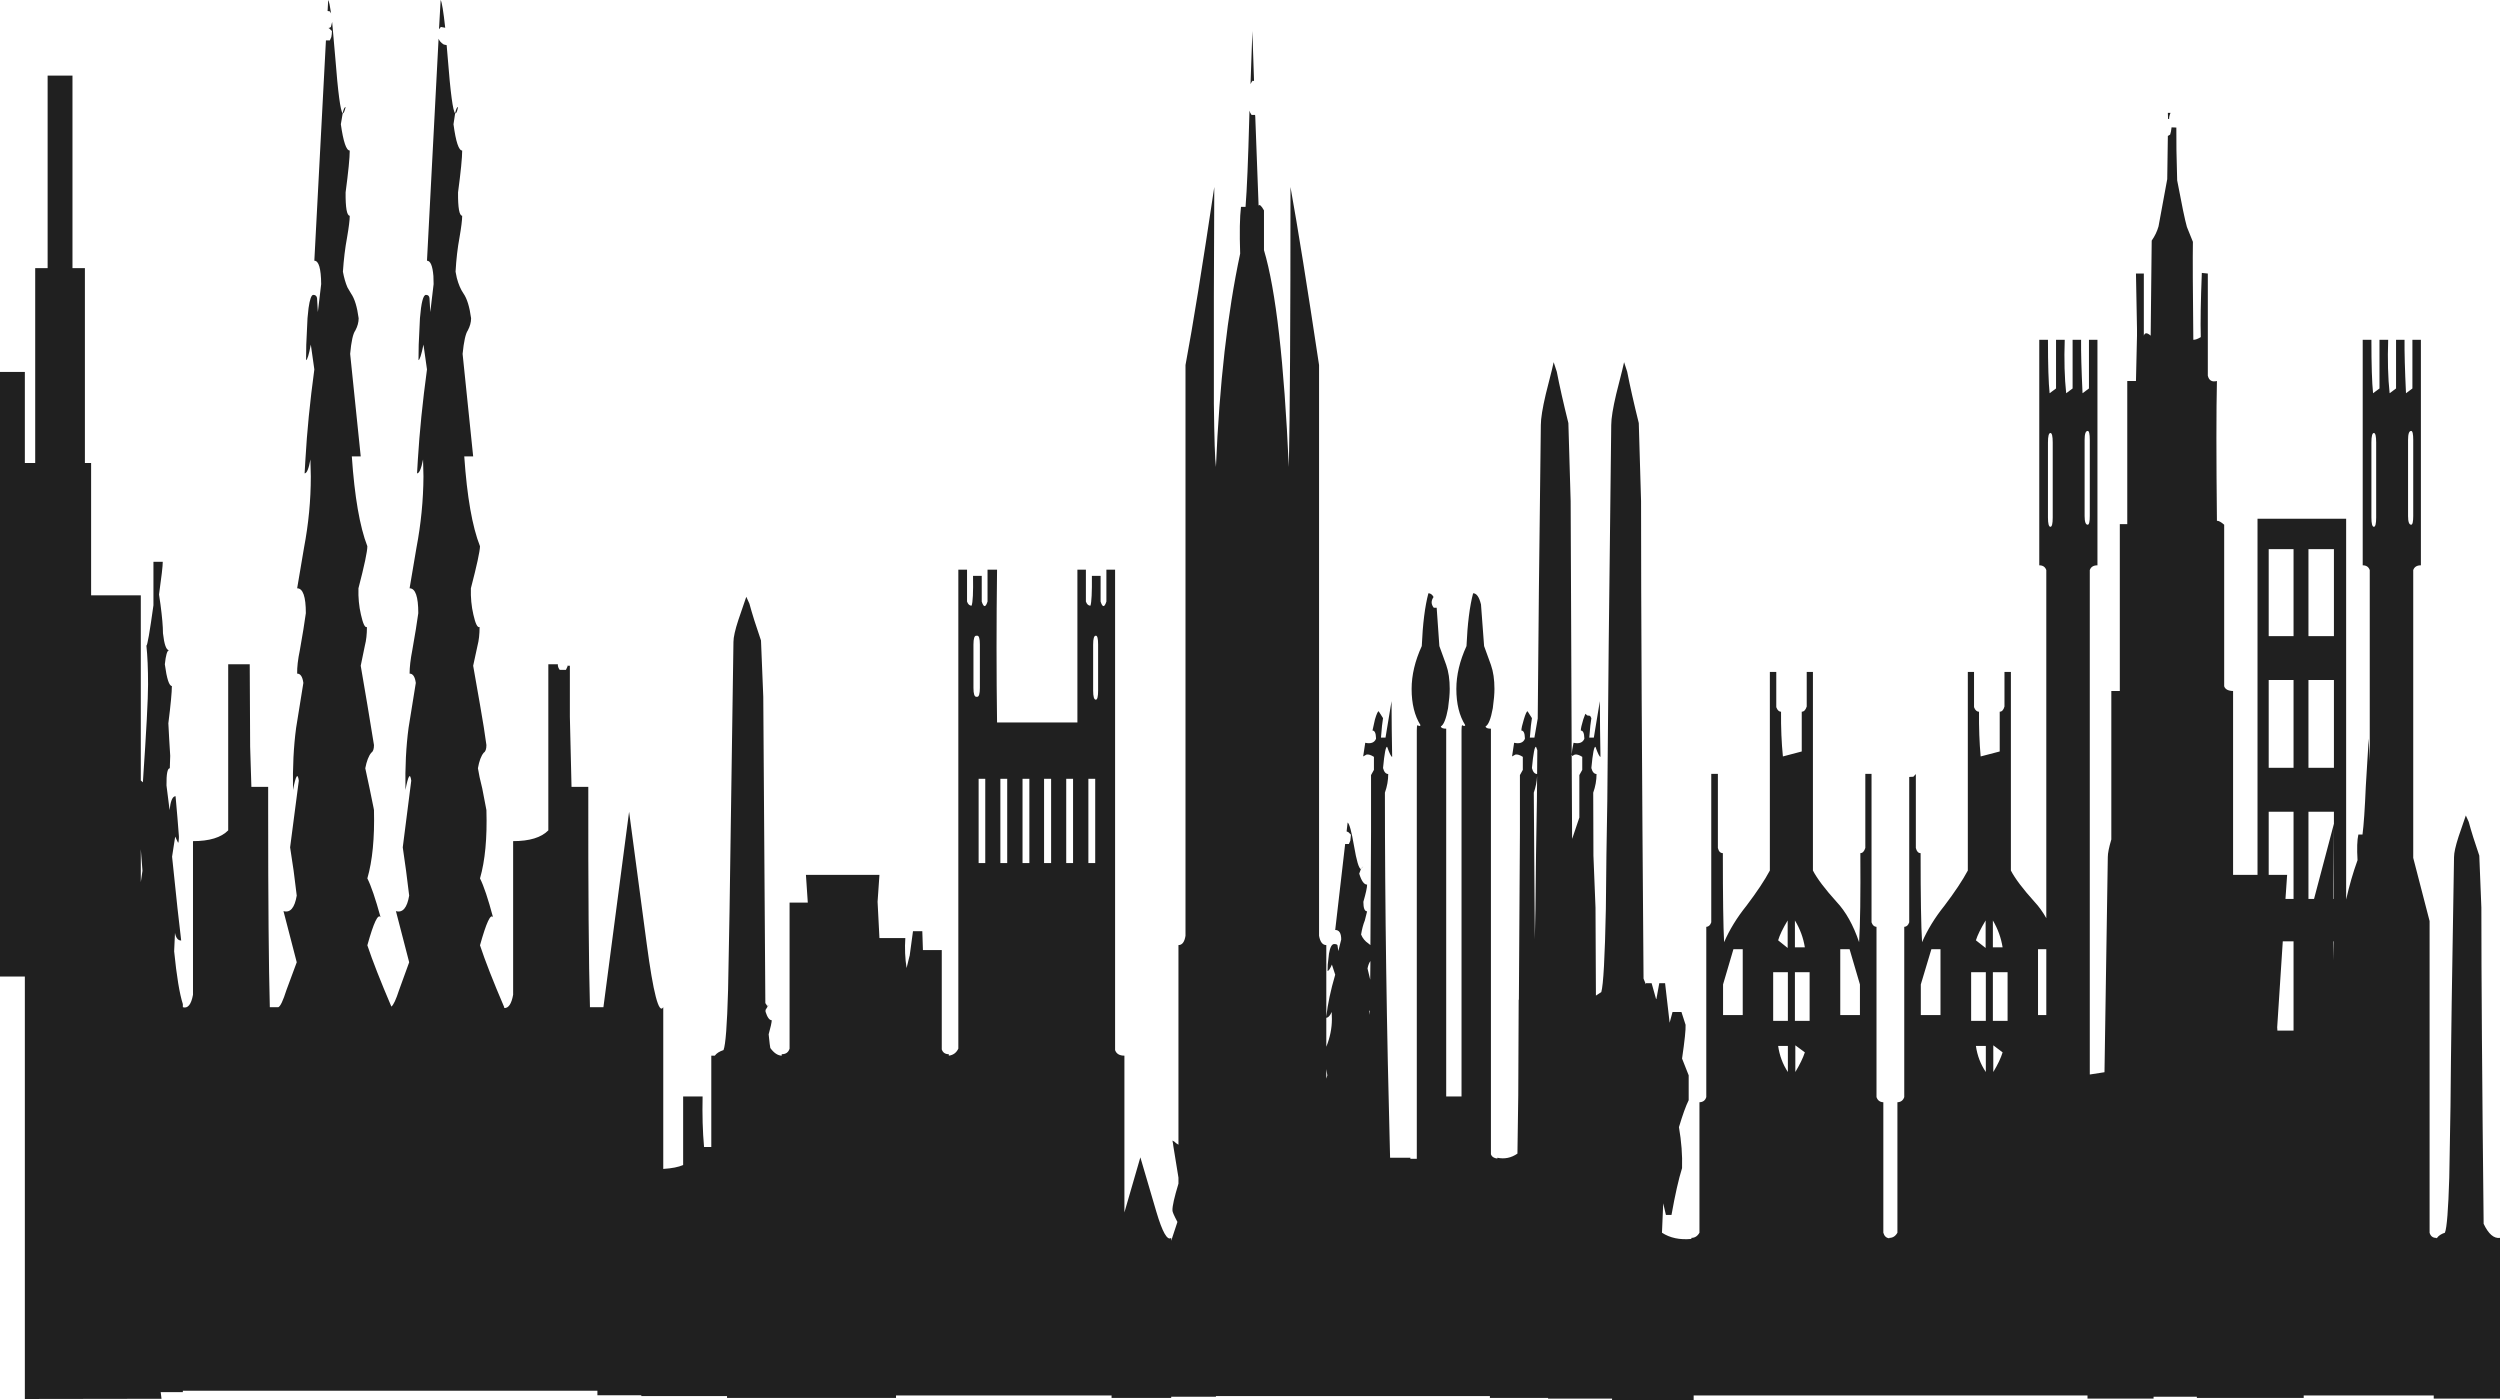 <?xml version="1.0" encoding="UTF-8" standalone="no"?>
<svg xmlns:xlink="http://www.w3.org/1999/xlink" height="338.15px" width="603.65px" xmlns="http://www.w3.org/2000/svg">
  <g transform="matrix(1.0, 0.0, 0.0, 1.0, 252.95, 195.8)">
    <path d="M75.65 14.05 L75.25 15.15 Q76.05 17.8 77.15 17.8 77.15 18.85 76.25 21.95 76.25 24.25 77.15 24.25 L76.6 26.45 Q76.0 27.95 75.7 29.85 76.25 31.2 77.45 32.0 L77.95 32.4 78.1 5.1 78.1 -8.65 78.8 -9.9 78.8 -13.05 Q77.7 -13.75 77.0 -13.6 L76.2 -13.15 76.7 -16.45 Q78.7 -16.0 79.3 -17.4 L79.3 -17.6 Q79.25 -19.4 78.45 -19.4 L79.05 -22.1 Q79.65 -24.1 79.95 -24.05 L81.0 -22.4 80.75 -20.55 80.5 -17.7 81.6 -17.7 81.95 -19.85 83.05 -26.5 83.1 -19.7 83.2 -13.05 Q82.85 -13.05 82.0 -15.45 81.5 -15.75 81.0 -10.35 81.35 -8.95 82.25 -8.9 82.25 -6.65 81.45 -4.4 81.45 36.95 82.7 83.75 L87.6 83.75 87.6 84.0 89.15 84.0 89.15 -19.4 Q89.15 -20.55 89.3 -20.7 L89.6 -20.55 Q89.9 -20.4 90.05 -20.7 87.9 -24.1 87.9 -29.45 87.9 -34.45 90.35 -39.8 90.7 -47.85 91.95 -52.55 92.7 -52.55 93.2 -51.65 92.25 -50.3 93.25 -49.05 L93.95 -49.05 94.6 -39.8 96.25 -35.25 Q97.1 -32.85 97.1 -29.45 97.1 -27.65 96.7 -24.8 96.0 -20.95 94.95 -20.4 95.05 -19.85 96.25 -19.85 L96.25 68.95 99.95 68.95 99.95 -19.4 Q99.95 -20.55 100.1 -20.7 L100.4 -20.55 Q100.7 -20.4 100.85 -20.7 98.7 -24.1 98.7 -29.45 98.7 -34.45 101.15 -39.8 101.5 -47.85 102.75 -52.55 104.0 -52.55 104.65 -49.85 L105.4 -39.8 107.05 -35.25 Q107.9 -32.85 107.9 -29.45 107.9 -27.65 107.5 -24.8 106.8 -20.95 105.75 -20.4 105.85 -19.85 107.05 -19.85 L107.05 82.9 Q107.35 83.8 108.6 83.95 L108.6 83.75 Q111.2 84.3 113.45 82.75 L113.65 68.6 113.75 45.6 113.8 45.6 114.05 5.1 114.05 -8.65 114.75 -9.9 114.75 -13.05 Q113.65 -13.75 112.95 -13.6 L112.15 -13.15 112.65 -16.45 Q114.65 -16.0 115.25 -17.4 L115.25 -17.6 Q115.2 -19.4 114.4 -19.4 114.4 -20.15 115.0 -22.1 115.6 -24.1 115.9 -24.05 L116.95 -22.4 116.7 -20.55 116.45 -17.7 117.55 -17.7 118.35 -22.3 Q118.55 -49.95 119.1 -93.2 119.1 -95.55 120.3 -100.65 L121.75 -106.4 122.2 -108.35 122.95 -106.05 Q123.95 -100.9 125.75 -93.65 L126.3 -74.8 126.55 -13.55 Q126.6 -14.65 127.0 -16.45 129.0 -16.0 129.6 -17.4 L129.6 -17.6 Q129.55 -19.4 128.75 -19.4 128.75 -20.15 129.35 -22.1 L129.85 -23.45 130.3 -23.05 131.0 -22.95 131.3 -22.4 131.05 -20.55 130.8 -17.7 131.9 -17.7 132.25 -19.85 133.35 -26.5 133.4 -19.7 133.5 -13.05 Q133.15 -13.05 132.3 -15.45 131.8 -15.75 131.3 -10.35 131.65 -8.95 132.55 -8.9 132.55 -6.65 131.75 -4.4 L131.8 10.8 132.3 23.35 132.4 44.6 133.7 43.75 Q134.45 41.15 134.8 23.7 134.9 10.6 135.15 -2.45 135.35 -32.3 136.1 -93.2 136.1 -95.55 137.3 -100.65 L138.75 -106.4 139.2 -108.35 139.95 -106.05 Q140.95 -100.9 142.75 -93.65 L143.3 -74.8 Q143.3 -36.55 143.9 40.5 L144.45 41.85 144.5 41.6 145.85 41.6 146.9 45.35 147.0 45.45 147.7 41.6 149.1 41.6 150.2 51.15 150.9 48.55 153.05 48.55 154.05 51.65 Q154.15 53.3 153.2 59.8 L154.8 63.85 154.8 69.85 Q153.8 71.85 152.45 76.35 153.35 81.6 153.2 86.25 151.95 90.25 150.65 97.55 L149.3 97.55 148.65 94.75 148.35 101.85 Q151.25 103.75 155.45 103.35 L155.45 103.1 Q156.7 103.1 157.4 101.85 L157.4 70.35 Q158.7 70.3 159.05 69.1 L159.05 28.0 Q159.9 27.95 160.25 26.9 L160.25 -8.95 161.85 -8.95 161.85 8.95 Q162.15 10.2 163.05 10.2 163.05 26.1 163.35 31.7 165.3 27.2 168.75 22.9 172.5 17.95 174.4 14.4 L174.4 -33.55 175.95 -33.55 175.95 -25.05 Q176.35 -23.95 177.1 -23.95 177.05 -18.1 177.55 -13.15 L182.1 -14.35 182.1 -23.95 Q182.9 -23.95 183.3 -25.2 L183.3 -33.55 184.8 -33.55 184.8 14.4 Q186.3 17.3 190.5 21.95 193.85 25.5 195.95 31.7 196.35 25.5 196.25 10.2 197.05 10.2 197.45 8.95 L197.45 -8.95 198.95 -8.95 198.95 26.9 Q199.3 27.95 200.15 28.0 L200.15 69.1 Q200.55 70.3 201.8 70.35 L201.8 101.85 Q202.15 103.1 203.25 103.2 L203.25 103.1 Q204.5 103.1 205.2 101.85 L205.2 70.35 Q206.45 70.3 206.85 69.1 L206.85 28.0 Q207.7 27.95 208.05 26.9 L208.05 -8.2 209.05 -8.25 209.65 -8.9 209.65 8.95 Q209.95 10.2 210.8 10.2 210.8 26.1 211.15 31.7 213.1 27.2 216.55 22.9 220.3 17.95 222.2 14.4 L222.2 -33.55 223.7 -33.55 223.7 -25.05 Q224.1 -23.95 224.9 -23.95 224.85 -18.1 225.3 -13.15 L229.9 -14.35 229.9 -23.95 Q230.7 -23.95 231.05 -25.2 L231.05 -33.55 232.6 -33.55 232.6 14.4 Q234.1 17.3 238.3 21.95 239.85 23.6 241.15 25.9 L241.15 -58.15 Q240.75 -59.3 239.45 -59.3 L239.45 -113.75 241.55 -113.75 Q241.55 -104.65 241.95 -100.85 L243.5 -102.0 243.5 -113.75 245.6 -113.75 Q245.35 -106.45 245.95 -100.85 L247.5 -102.0 247.5 -113.75 249.55 -113.75 Q249.5 -109.35 249.9 -100.85 L251.45 -102.0 251.45 -113.75 253.5 -113.75 253.5 -59.3 Q252.05 -59.3 251.65 -58.15 L251.65 63.65 255.2 63.1 256.0 11.15 Q256.0 9.75 256.85 6.9 L256.85 -28.95 258.9 -28.95 258.9 -69.25 260.7 -69.25 260.7 -103.8 262.8 -103.8 263.05 -114.75 263.05 -116.35 262.8 -129.75 264.7 -129.75 264.7 -114.75 Q265.05 -115.9 266.35 -114.75 L266.6 -137.7 Q267.75 -139.35 268.25 -141.15 L270.35 -152.55 270.5 -163.0 270.55 -163.0 271.05 -163.3 271.25 -164.05 271.4 -165.05 272.55 -165.0 Q272.5 -160.4 272.75 -152.25 274.4 -143.45 275.1 -141.0 L276.55 -137.4 Q276.45 -131.85 276.65 -113.75 277.4 -113.75 278.45 -114.4 278.3 -119.75 278.7 -129.8 L278.7 -129.9 280.15 -129.75 280.15 -105.1 Q280.55 -103.35 282.35 -103.8 282.1 -93.25 282.35 -70.05 282.95 -70.1 284.1 -69.1 L284.1 -30.1 Q284.45 -29.0 286.25 -28.95 L286.25 15.45 292.15 15.45 292.15 -70.55 313.55 -70.55 313.55 21.4 Q314.7 16.3 316.3 11.9 316.05 7.7 316.5 5.7 L317.5 5.7 Q317.95 2.3 318.3 -6.0 L319.0 -17.45 319.25 -11.95 319.25 -58.15 Q318.85 -59.3 317.55 -59.3 L317.55 -113.75 319.65 -113.75 Q319.65 -104.65 320.05 -100.85 L321.6 -102.0 321.6 -113.75 323.7 -113.75 Q323.45 -106.45 324.05 -100.85 L325.6 -102.0 325.6 -113.75 327.65 -113.75 Q327.6 -109.35 328.0 -100.85 L329.55 -102.0 329.55 -113.75 331.6 -113.75 331.6 -59.3 Q330.15 -59.3 329.75 -58.15 L329.75 11.35 333.7 26.6 333.7 101.85 Q334.05 103.1 335.3 103.1 L335.3 103.2 335.5 103.1 Q336.05 102.3 337.4 101.85 338.1 100.15 338.45 88.55 L338.75 71.25 Q338.9 51.45 339.6 11.15 339.6 9.6 340.7 6.2 L342.45 1.1 343.15 2.65 Q344.05 6.0 345.7 10.8 L346.2 23.35 Q346.2 48.7 346.75 99.7 348.5 103.4 350.7 103.1 L350.7 141.9 334.7 141.9 334.7 141.15 303.3 141.15 303.3 141.75 277.5 141.75 277.5 141.45 267.05 141.45 267.05 141.9 251.1 141.9 251.1 141.15 156.0 141.15 156.0 142.35 136.3 142.35 136.3 141.9 120.85 141.9 120.85 141.75 106.8 141.75 106.8 141.3 40.65 141.3 40.65 141.45 29.85 141.45 29.85 141.75 15.45 141.75 15.45 141.15 -36.6 141.15 -36.6 141.75 -77.4 141.75 -77.4 141.3 -98.1 141.3 -98.1 141.1 -108.7 141.1 -108.7 140.0 -208.8 140.0 -208.8 140.35 -214.15 140.35 -213.95 141.95 -246.95 142.0 -246.95 40.0 -252.95 40.0 -252.95 -106.0 -246.95 -106.0 -246.95 -84.0 -244.45 -84.0 -244.45 -131.05 -241.45 -131.05 -241.45 -177.55 -235.45 -177.55 -235.45 -131.05 -232.45 -131.05 -232.45 -84.0 -230.95 -84.0 -230.95 -52.05 -218.95 -52.05 -218.95 -7.35 -218.45 -6.9 Q-217.2 -25.3 -217.2 -30.55 -217.2 -36.15 -217.6 -39.9 -217.25 -39.9 -215.9 -49.65 L-215.9 -60.15 -213.65 -60.15 Q-213.65 -58.65 -214.55 -52.25 L-214.2 -49.85 Q-213.6 -45.3 -213.6 -42.9 -213.15 -38.85 -212.15 -38.8 -212.8 -38.7 -213.15 -35.4 -212.45 -30.2 -211.45 -30.15 -211.45 -27.9 -212.3 -21.15 L-212.1 -17.4 -211.85 -13.3 -211.95 -10.3 Q-212.8 -10.3 -212.75 -6.15 L-212.0 -0.2 Q-211.7 -3.15 -210.8 -3.5 L-210.55 -3.55 -210.55 -3.45 -210.1 1.7 -209.75 6.15 -209.75 6.25 -209.75 6.55 Q-209.8 7.65 -209.95 7.7 L-210.65 6.2 -211.4 11.05 -210.1 23.45 -209.2 31.3 Q-210.35 31.3 -210.7 29.45 L-210.9 33.9 Q-210.0 42.9 -208.8 46.65 L-208.8 47.4 Q-207.0 47.95 -206.35 44.4 L-206.35 7.3 Q-200.4 7.3 -197.85 4.7 L-197.85 -35.4 -192.65 -35.4 -192.55 -15.5 -192.25 -5.8 -188.2 -5.8 -188.2 0.0 Q-188.2 32.55 -187.8 47.4 L-185.75 47.4 Q-185.0 47.1 -183.8 43.3 L-181.3 36.55 -184.5 24.2 Q-182.05 24.9 -181.3 20.45 L-182.05 14.45 -182.9 8.8 -180.8 -7.3 Q-181.2 -10.3 -182.2 -5.05 -182.35 -13.3 -181.45 -20.05 L-179.7 -30.9 Q-180.0 -33.15 -181.2 -33.15 -181.25 -35.45 -180.55 -38.8 -179.55 -44.4 -179.1 -47.75 -179.1 -53.75 -181.2 -53.75 L-179.55 -63.5 Q-177.9 -72.15 -177.9 -80.75 L-178.0 -84.85 Q-178.6 -81.5 -179.4 -81.5 L-179.2 -84.9 Q-178.65 -94.8 -177.05 -106.6 L-177.9 -112.6 Q-178.6 -108.9 -179.05 -108.85 L-179.0 -112.55 -178.7 -118.95 -178.45 -121.4 Q-178.0 -124.6 -177.3 -124.6 -176.55 -124.6 -176.4 -123.85 L-176.2 -120.45 -175.4 -127.2 Q-175.45 -132.85 -177.05 -132.85 L-174.25 -186.05 -173.3 -186.05 -172.95 -186.85 Q-172.8 -187.55 -172.8 -188.3 L-173.4 -188.9 -173.65 -189.05 -173.6 -189.05 Q-173.3 -189.05 -173.05 -189.3 L-172.85 -190.1 -172.75 -190.5 -172.0 -181.95 Q-171.0 -169.1 -170.2 -168.45 -169.9 -169.95 -169.5 -169.95 -169.85 -168.45 -170.15 -168.45 L-170.2 -168.45 -170.65 -165.8 Q-169.75 -159.45 -168.5 -159.45 -168.5 -156.85 -169.5 -149.35 -169.55 -143.75 -168.5 -143.7 -168.5 -142.2 -169.15 -138.45 -169.85 -134.7 -170.15 -130.2 -169.75 -128.0 -169.05 -126.4 L-168.2 -124.95 Q-166.9 -123.1 -166.35 -118.95 -166.35 -117.5 -167.15 -116.0 -168.0 -114.85 -168.4 -110.35 L-165.85 -85.6 -168.0 -85.6 Q-167.0 -71.0 -164.25 -63.9 -164.25 -62.0 -166.4 -53.75 -166.5 -50.4 -165.8 -47.4 -165.05 -44.05 -164.35 -44.4 -164.35 -41.8 -164.85 -39.9 L-165.85 -35.05 -164.25 -25.65 -162.65 -15.9 Q-162.65 -14.45 -163.3 -14.05 -164.25 -12.9 -164.75 -10.3 L-163.7 -5.4 -162.75 -0.75 -162.65 -0.2 Q-162.4 9.9 -164.25 16.3 -162.9 18.95 -161.05 25.7 -161.95 24.2 -164.25 32.45 -162.4 38.0 -158.45 47.25 -157.7 46.7 -156.6 43.3 L-154.15 36.55 -157.35 24.2 Q-154.9 24.9 -154.15 20.45 L-154.9 14.45 -155.7 8.8 -153.65 -7.3 Q-154.05 -10.3 -155.05 -5.05 -155.2 -13.3 -154.3 -20.05 L-152.55 -30.9 Q-152.85 -33.15 -154.05 -33.15 -154.05 -35.45 -153.4 -38.8 -152.4 -44.4 -151.95 -47.75 -151.95 -53.75 -154.05 -53.75 L-152.4 -63.5 Q-150.75 -72.15 -150.7 -80.75 L-150.8 -84.85 Q-151.45 -81.5 -152.25 -81.5 L-152.05 -84.9 Q-151.45 -94.8 -149.85 -106.6 L-150.7 -112.6 Q-151.45 -108.9 -151.9 -108.85 L-151.85 -112.55 -151.55 -118.95 Q-151.1 -124.6 -150.1 -124.6 -149.35 -124.6 -149.25 -123.85 L-149.05 -120.45 -148.25 -127.2 -148.3 -129.15 Q-148.6 -132.85 -149.85 -132.85 L-147.05 -186.45 Q-146.75 -185.65 -145.8 -185.05 L-145.1 -184.9 -144.85 -181.95 Q-143.85 -169.1 -143.05 -168.45 -142.75 -169.95 -142.35 -169.95 -142.65 -168.45 -142.95 -168.45 L-143.05 -168.45 -143.45 -165.8 Q-142.6 -159.45 -141.35 -159.45 -141.35 -156.85 -142.35 -149.35 -142.4 -143.75 -141.35 -143.7 -141.35 -142.2 -142.0 -138.45 -142.7 -134.7 -142.95 -130.2 L-142.65 -128.7 Q-142.05 -126.4 -141.05 -124.95 -139.75 -123.1 -139.2 -118.95 -139.2 -117.5 -140.0 -116.0 -140.8 -114.85 -141.25 -110.35 L-138.7 -85.6 -140.85 -85.6 Q-139.85 -71.0 -137.05 -63.9 -137.1 -62.0 -139.25 -53.75 -139.35 -50.4 -138.65 -47.4 -137.9 -44.05 -137.15 -44.4 -137.15 -41.8 -137.65 -39.9 L-138.7 -35.05 -137.05 -25.65 Q-136.0 -19.7 -135.5 -15.9 -135.5 -14.45 -136.15 -14.05 -137.1 -12.9 -137.55 -10.3 L-137.15 -8.15 -136.5 -5.4 -135.5 -0.2 Q-135.2 9.9 -137.05 16.3 -135.7 18.95 -133.9 25.7 -134.75 24.2 -137.05 32.45 -135.2 38.05 -131.2 47.4 L-131.2 47.6 Q-129.65 47.7 -129.05 44.4 L-129.05 7.3 Q-123.1 7.3 -120.55 4.7 L-120.55 -35.4 -118.25 -35.4 Q-118.3 -34.7 -117.8 -34.05 L-116.3 -34.05 -115.95 -34.8 -115.85 -35.15 -115.8 -35.05 -115.35 -35.05 -115.35 -22.7 -114.95 -5.8 -110.9 -5.8 Q-110.95 31.3 -110.5 47.4 L-107.25 47.4 -101.05 0.2 -96.8 32.05 Q-94.4 50.05 -92.8 47.4 L-92.8 86.45 Q-89.65 86.25 -88.0 85.5 L-88.0 68.95 -83.3 68.95 Q-83.45 75.6 -82.95 81.15 L-81.2 81.15 -81.2 59.1 -80.35 59.1 Q-79.75 58.25 -78.25 57.75 -77.5 55.9 -77.15 43.3 L-76.8 24.5 -75.85 -40.8 Q-75.85 -42.5 -74.65 -46.15 L-72.75 -51.7 -72.0 -50.05 Q-71.0 -46.35 -69.2 -41.15 L-68.65 -27.55 -68.15 46.4 -67.6 47.2 -67.6 47.25 -68.1 48.05 -68.1 48.5 Q-67.45 50.55 -66.6 50.55 -66.65 51.45 -67.35 53.95 L-67.1 56.25 -66.95 57.25 Q-65.65 59.05 -64.2 59.1 L-64.2 58.75 Q-62.7 58.75 -62.3 57.4 L-62.3 22.15 -57.9 22.15 -58.35 15.45 -40.6 15.45 -41.05 21.95 -40.6 30.7 -34.35 30.7 Q-34.6 34.4 -34.05 37.95 L-33.35 35.1 -33.3 34.95 -32.5 29.05 -30.25 29.05 -30.1 33.6 -25.55 33.6 -25.55 57.6 Q-25.15 58.75 -23.85 58.75 L-23.85 59.1 Q-22.25 58.9 -21.55 57.4 L-21.55 -58.25 -19.45 -58.25 -19.45 -50.55 Q-19.1 -49.55 -18.35 -49.55 -17.9 -50.75 -18.0 -56.75 L-15.9 -56.75 -15.9 -50.55 Q-15.2 -48.35 -14.5 -50.55 L-14.5 -58.25 -12.2 -58.25 Q-12.45 -39.15 -12.2 -21.35 L7.2 -21.35 7.2 -58.25 9.25 -58.25 9.25 -50.55 Q9.6 -49.55 10.35 -49.55 10.75 -50.75 10.7 -56.75 L12.8 -56.75 12.8 -50.55 Q13.5 -48.35 14.2 -50.55 L14.2 -58.25 16.3 -58.25 16.3 57.75 Q16.75 59.1 18.55 59.1 L18.55 96.95 22.4 83.65 26.25 96.75 Q28.45 104.2 29.85 103.1 L29.85 103.8 31.35 99.25 Q30.1 96.9 30.15 96.45 30.1 94.95 31.6 90.0 L31.6 88.55 30.35 80.85 30.3 80.4 30.15 79.6 30.6 79.85 30.65 79.9 31.05 80.25 31.6 80.6 31.6 32.4 Q32.95 32.4 33.3 30.15 L33.3 -107.65 Q35.95 -121.8 40.25 -150.65 L40.15 -124.35 40.15 -98.35 Q40.3 -85.6 40.65 -83.05 41.9 -113.05 46.5 -134.55 46.25 -142.2 46.7 -145.85 L47.8 -145.85 Q48.3 -152.1 48.7 -167.35 L48.75 -169.1 Q48.85 -168.6 49.25 -168.05 L50.1 -168.05 50.15 -167.55 50.95 -146.15 Q51.3 -146.7 52.25 -145.0 L52.25 -135.4 Q56.55 -120.95 58.25 -83.05 58.65 -101.75 58.65 -150.65 61.3 -135.95 65.55 -107.65 L65.55 30.15 Q65.95 32.4 67.3 32.4 L67.3 49.7 Q67.8 45.15 69.45 39.55 L68.65 37.1 Q68.0 38.65 67.6 38.65 L67.65 37.1 67.95 34.45 Q68.35 32.15 69.2 32.15 69.9 32.15 70.0 32.45 L70.2 33.85 70.9 31.05 Q70.9 28.75 69.45 28.75 L71.85 8.0 72.75 8.0 73.1 7.2 73.25 5.75 72.65 5.15 72.2 4.95 72.45 2.8 Q73.1 3.25 74.0 8.5 74.9 13.8 75.65 14.05 M49.85 -176.25 L49.5 -176.3 49.3 -176.05 49.0 -175.5 49.45 -188.3 49.85 -176.25 M4.5 -7.75 L4.5 12.6 6.15 12.6 6.15 -7.75 4.5 -7.75 M9.85 -7.75 L9.85 12.6 11.5 12.6 11.5 -7.75 9.85 -7.75 M11.0 -40.15 L11.0 -29.05 Q11.0 -26.85 11.65 -26.85 12.2 -26.85 12.2 -29.05 L12.2 -40.15 Q12.2 -42.35 11.65 -42.3 11.0 -42.35 11.0 -40.15 M117.95 -15.45 Q117.45 -15.75 116.95 -10.35 117.3 -8.95 118.2 -8.9 L118.25 -14.65 117.95 -15.45 M118.2 -8.45 Q118.1 -6.4 117.4 -4.4 L117.65 31.0 117.8 23.7 Q117.9 10.6 118.15 -2.45 L118.2 -8.45 M126.65 -13.25 L126.55 -13.55 126.55 -13.2 126.65 6.75 126.85 6.2 128.4 1.6 128.4 -8.65 129.1 -9.9 129.1 -13.05 Q128.0 -13.75 127.3 -13.6 L126.65 -13.25 M270.5 -168.55 L271.15 -168.55 Q270.8 -167.8 270.8 -167.05 L270.55 -167.1 270.5 -168.55 M242.15 -68.6 Q242.7 -68.6 242.7 -70.85 L242.7 -88.95 Q242.7 -91.25 242.15 -91.25 241.55 -91.25 241.55 -88.95 L241.55 -70.85 Q241.55 -68.6 242.15 -68.6 M319.65 -88.95 L319.65 -70.85 Q319.65 -68.6 320.25 -68.6 320.8 -68.6 320.8 -70.85 L320.8 -88.95 Q320.8 -91.25 320.25 -91.25 319.65 -91.25 319.65 -88.95 M294.85 -63.2 L294.85 -42.2 300.85 -42.2 300.85 -63.2 294.85 -63.2 M304.45 -63.2 L304.45 -42.2 310.6 -42.2 310.6 -63.2 304.45 -63.2 M250.4 -71.2 Q250.4 -69.1 251.15 -69.1 251.65 -69.1 251.65 -71.2 L251.65 -89.6 Q251.65 -91.75 251.15 -91.75 250.4 -91.75 250.4 -89.6 L250.4 -71.2 M304.45 -31.6 L304.45 -10.4 310.6 -10.4 310.6 -31.6 304.45 -31.6 M294.85 -31.6 L294.85 -10.4 300.85 -10.4 300.85 -31.6 294.85 -31.6 M328.5 -71.2 Q328.5 -69.1 329.25 -69.1 329.75 -69.1 329.75 -71.2 L329.75 -89.6 Q329.75 -91.75 329.25 -91.75 328.5 -91.75 328.5 -89.6 L328.5 -71.2 M304.45 0.2 L304.45 21.25 305.8 21.25 310.6 3.1 310.5 17.45 310.5 21.25 310.6 21.25 310.6 0.2 304.45 0.2 M299.3 15.45 L298.9 21.25 300.85 21.25 300.85 0.2 294.85 0.2 294.85 15.45 299.3 15.45 M298.25 31.5 L296.9 52.25 296.95 53.05 300.85 53.05 300.85 31.5 298.25 31.5 M310.5 31.7 L310.6 36.1 310.6 31.5 310.5 31.5 310.5 31.7 M215.6 33.4 L213.4 33.4 210.85 41.9 210.85 49.3 215.6 49.3 215.6 33.4 M239.15 33.4 L239.15 49.3 241.15 49.3 241.15 33.4 239.15 33.4 M226.5 26.45 Q224.75 29.35 224.15 31.25 L226.5 33.1 226.5 26.45 M228.25 26.45 L228.25 32.95 230.6 32.95 Q230.05 29.5 228.25 26.45 M228.25 38.95 L228.25 50.7 231.8 50.7 231.8 38.95 228.25 38.95 M223.0 38.95 L223.0 50.7 226.55 50.7 226.55 38.95 223.0 38.95 M180.45 32.95 L182.85 32.95 Q182.3 29.5 180.45 26.45 L180.45 32.95 M178.7 33.1 L178.7 26.45 Q176.95 29.35 176.4 31.25 L178.7 33.1 M165.6 33.4 L163.1 41.9 163.1 49.3 167.85 49.3 167.85 33.4 165.6 33.4 M175.2 38.95 L175.2 50.7 178.75 50.7 178.75 38.95 175.2 38.95 M193.65 33.4 L191.4 33.4 191.4 49.3 196.15 49.3 196.15 41.9 193.65 33.4 M180.45 38.95 L180.45 50.7 184.0 50.7 184.0 38.95 180.45 38.95 M176.4 56.75 Q176.9 60.25 178.75 63.05 L178.75 56.75 176.4 56.75 M180.55 63.05 Q182.2 60.3 182.85 58.3 L180.55 56.6 180.55 63.05 M228.35 63.05 Q230.0 60.3 230.6 58.3 L228.35 56.6 228.35 63.05 M226.55 56.75 L224.15 56.75 Q224.65 60.25 226.55 63.05 L226.55 56.75 M77.65 48.25 L77.8 49.25 77.8 48.25 77.65 48.25 M77.9 40.75 L77.95 36.25 Q77.5 36.85 77.25 38.05 L77.9 40.75 M67.3 62.35 L67.3 64.65 67.55 63.85 67.3 62.35 M68.65 50.25 L68.6 48.55 Q68.05 49.8 67.4 49.95 L67.3 49.95 67.3 56.95 Q68.65 53.6 68.65 50.25 M0.85 -7.75 L-0.85 -7.75 -0.85 12.6 0.85 12.6 0.85 -7.75 M-145.45 -189.1 L-146.55 -189.3 -146.6 -189.15 -146.95 -188.75 -146.55 -195.8 Q-146.1 -195.05 -145.45 -189.1 M-173.3 -193.05 L-173.85 -193.15 -173.7 -195.8 Q-173.4 -195.3 -173.0 -192.55 L-173.3 -193.05 M-17.9 -29.7 Q-17.9 -27.55 -17.2 -27.55 L-17.0 -27.55 Q-16.35 -27.55 -16.35 -29.7 L-16.35 -40.15 Q-16.35 -42.35 -17.0 -42.3 L-17.2 -42.3 Q-17.9 -42.35 -17.9 -40.15 L-17.9 -29.7 M-11.4 -7.75 L-11.4 12.6 -9.75 12.6 -9.75 -7.75 -11.4 -7.75 M-6.05 -7.75 L-6.05 12.6 -4.4 12.6 -4.4 -7.75 -6.05 -7.75 M-16.65 -7.75 L-16.65 12.6 -15.05 12.6 -15.05 -7.75 -16.65 -7.75 M-218.55 14.45 L-218.95 9.25 -218.95 17.2 -218.55 14.45" fill="#202020" fill-rule="evenodd" stroke="none"/>
    <path d="M-68.15 46.4 Q-67.75 46.95 -67.2 47.0 L-67.6 47.2 -68.15 46.4 M75.65 14.05 Q75.9 13.45 76.25 13.45 L75.7 14.05 75.65 14.05 M126.55 -13.2 L126.55 -13.55 126.65 -13.25 126.55 -13.2" fill="#cccccc" fill-rule="evenodd" stroke="none"/>
  </g>
</svg>
